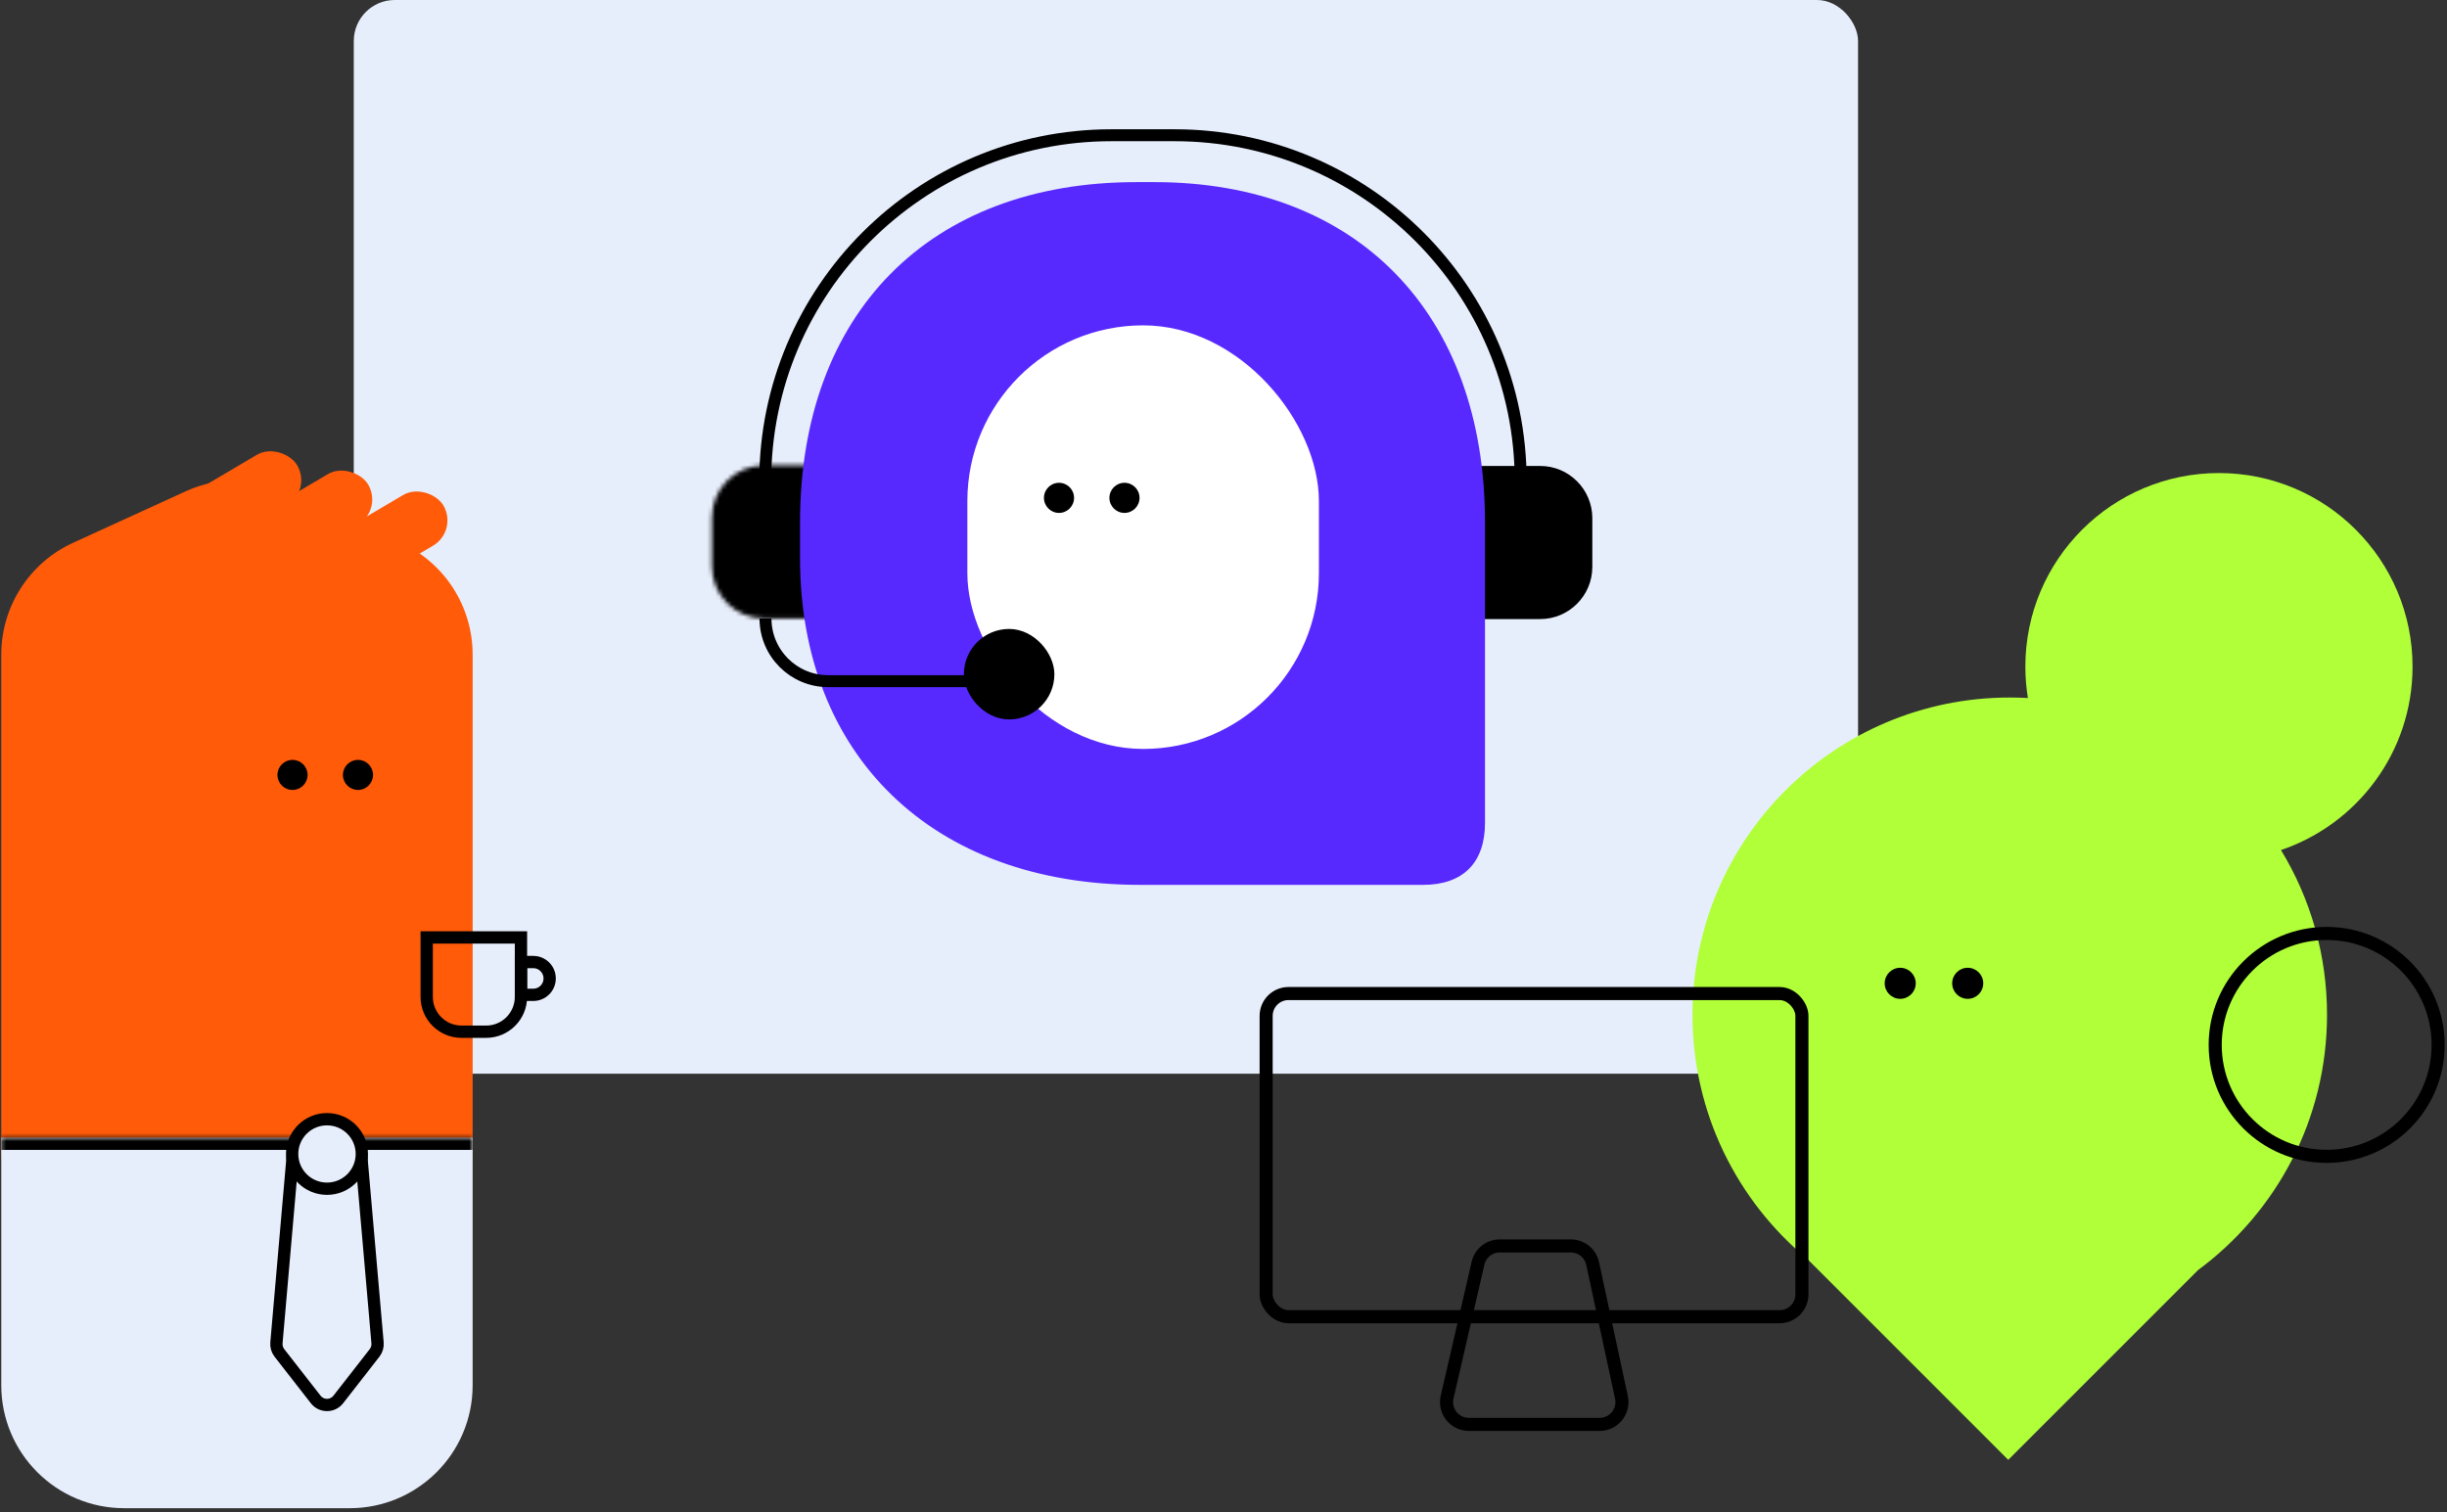<svg xmlns="http://www.w3.org/2000/svg" width="597" height="369" viewBox="0 0 597 369" fill="none"><rect x="0" y="0" width="597" height="369" fill="#333333" stroke="none"/><rect x="86.312" width="367" height="262" rx="10" fill="#E7EEFB"></rect><path d="M375.744 149.364C381.841 149.364 386.784 144.422 386.784 138.325L386.784 126.437C386.784 120.34 381.841 115.397 375.744 115.397L363.007 115.397L363.007 149.364L375.744 149.364Z" fill="black" stroke="black" stroke-width="3.397"></path><mask id="path-3-inside-1_1_2" fill="white"><path d="M200.008 116.11C200.008 114.703 198.867 113.562 197.46 113.562H186.421C179.386 113.562 173.683 119.265 173.683 126.3V138.189C173.683 145.223 179.386 150.926 186.421 150.926H197.46C198.867 150.926 200.008 149.786 200.008 148.379V116.11Z"></path></mask><path d="M200.008 116.11C200.008 114.703 198.867 113.562 197.46 113.562H186.421C179.386 113.562 173.683 119.265 173.683 126.3V138.189C173.683 145.223 179.386 150.926 186.421 150.926H197.46C198.867 150.926 200.008 149.786 200.008 148.379V116.11Z" fill="black" stroke="black" stroke-width="6.793" mask="url(#path-3-inside-1_1_2)"></path><path d="M278.239 215.921H281.602H347.169C356.92 215.921 362.3 210.541 362.3 200.79V136.232V127.489C362.3 76.38 331.029 44.438 281.602 44.438H277.231C226.794 44.438 195.188 76.38 195.188 127.489V136.232C195.188 183.978 227.131 215.921 278.239 215.921ZM278.912 177.926C255.375 177.926 240.58 161.786 240.58 135.895V124.463C240.58 98.573 255.375 82.433 278.912 82.433C302.113 82.433 316.907 98.573 316.907 124.463V135.895C316.907 161.786 302.113 177.926 278.912 177.926Z" fill="#5729FF"></path><rect x="236.008" y="79.391" width="85.767" height="103.36" rx="42.884" fill="white"></rect><path d="M186.758 150.922V150.922C186.758 159.364 193.601 166.207 202.043 166.207H237.708" stroke="black" stroke-width="2.914"></path><path d="M186.694 138.635V117.462V117.462C186.694 70.815 224.509 33 271.156 33H286.546C333.193 33 371.008 70.815 371.008 117.462V117.462V138.299" stroke="black" stroke-width="2.914"></path><rect x="236.859" y="155.167" width="18.682" height="18.682" rx="9.341" fill="black" stroke="black" stroke-width="3.397"></rect><circle cx="274.341" cy="121.482" r="3.675" transform="rotate(-180 274.341 121.482)" fill="black"></circle><circle cx="258.368" cy="121.482" r="3.675" transform="rotate(-180 258.368 121.482)" fill="black"></circle><path d="M0.312 159.724C0.312 147.984 7.16 137.323 17.837 132.441L45.337 119.866C53.26 116.244 62.365 116.244 70.288 119.866L97.788 132.441C108.465 137.323 115.312 147.984 115.312 159.724V280.162C115.312 296.73 101.881 310.162 85.312 310.162H30.312C13.744 310.162 0.312 296.73 0.312 280.162V159.724Z" fill="#FF5B09"></path><mask id="path-12-inside-2_1_2" fill="white"><path d="M0.312 277.592H115.312V338.016C115.312 354.584 101.881 368.016 85.312 368.016H30.312C13.744 368.016 0.312 354.584 0.312 338.016V277.592Z"></path></mask><path d="M0.312 277.592H115.312V338.016C115.312 354.584 101.881 368.016 85.312 368.016H30.312C13.744 368.016 0.312 354.584 0.312 338.016V277.592Z" fill="#E7EEFB"></path><path d="M0.312 274.592H115.312V280.592H0.312V274.592ZM115.312 368.016H0.312H115.312ZM0.312 368.016V277.592V368.016ZM115.312 277.592V368.016V277.592Z" fill="black" mask="url(#path-12-inside-2_1_2)"></path><path d="M88.223 283.084L92.112 327.669C92.189 328.55 91.93 329.427 91.387 330.124L82.538 341.479C81.137 343.278 78.418 343.278 77.017 341.479L68.168 330.124C67.625 329.427 67.366 328.55 67.442 327.669L71.332 283.084H88.223Z" stroke="black" stroke-width="3"></path><path d="M79.777 273.1C84.474 273.1 88.277 276.899 88.277 281.581C88.277 286.263 84.474 290.062 79.777 290.062C75.08 290.062 71.277 286.263 71.277 281.581C71.278 276.899 75.08 273.1 79.777 273.1Z" fill="#E7EEFB" stroke="black" stroke-width="3"></path><rect width="40.021" height="14.354" rx="7.177" transform="matrix(0.861 -0.508 0.509 0.861 34.383 127.67)" fill="#FF5B09"></rect><rect width="44.372" height="14.354" rx="7.177" transform="matrix(0.861 -0.508 0.509 0.861 47.961 134.592)" fill="#FF5B09"></rect><rect width="44.372" height="14.354" rx="7.177" transform="matrix(0.861 -0.508 0.509 0.861 66.312 139.693)" fill="#FF5B09"></rect><ellipse cx="87.337" cy="189.088" rx="3.675" ry="3.668" transform="rotate(-180 87.337 189.088)" fill="black"></ellipse><ellipse cx="71.365" cy="189.088" rx="3.675" ry="3.668" transform="rotate(-180 71.365 189.088)" fill="black"></ellipse><path d="M104.102 228.75V243.25C104.102 247.944 107.907 251.75 112.602 251.75H118.602C123.296 251.75 127.102 247.944 127.102 243.25V228.75H104.102Z" stroke="black" stroke-width="3"></path><path d="M127.102 242.75L130.102 242.75C132.311 242.75 134.102 240.959 134.102 238.75C134.102 236.541 132.311 234.75 130.102 234.75L127.102 234.75L127.102 242.75Z" stroke="black" stroke-width="3"></path><path d="M541.363 115.43C567.45 115.43 588.597 136.577 588.597 162.664C588.597 183.458 575.159 201.113 556.494 207.421C563.624 219.135 567.73 232.892 567.73 247.607C567.73 273.154 555.353 295.808 536.27 309.905L489.953 356.223L440.947 307.217C423.827 293.019 412.922 271.587 412.922 247.607C412.922 204.858 447.577 170.203 490.326 170.203C491.811 170.203 493.286 170.246 494.75 170.328C494.343 167.834 494.129 165.274 494.129 162.664C494.129 136.577 515.277 115.43 541.363 115.43Z" fill="#B0FF39"></path><circle cx="27.194" cy="27.194" r="27.194" transform="matrix(-1 0 0 1 594.836 227.773)" stroke="black" stroke-width="3.189" stroke-linecap="round"></circle><circle cx="480.067" cy="239.938" r="3.788" transform="rotate(-180 480.067 239.938)" fill="black"></circle><circle cx="463.599" cy="239.938" r="3.788" transform="rotate(-180 463.599 239.938)" fill="black"></circle><rect x="308.906" y="242.438" width="130.712" height="78.852" rx="5.439" stroke="black" stroke-width="3.189" stroke-linecap="round"></rect><path d="M360.595 308.239L353.057 340.906C352.27 344.314 354.859 347.567 358.356 347.567H390.27C393.735 347.567 396.316 344.372 395.588 340.985L388.562 308.319C388.023 305.813 385.807 304.023 383.244 304.023H365.895C363.362 304.023 361.165 305.772 360.595 308.239Z" stroke="black" stroke-width="3.189" stroke-linecap="round"></path></svg>